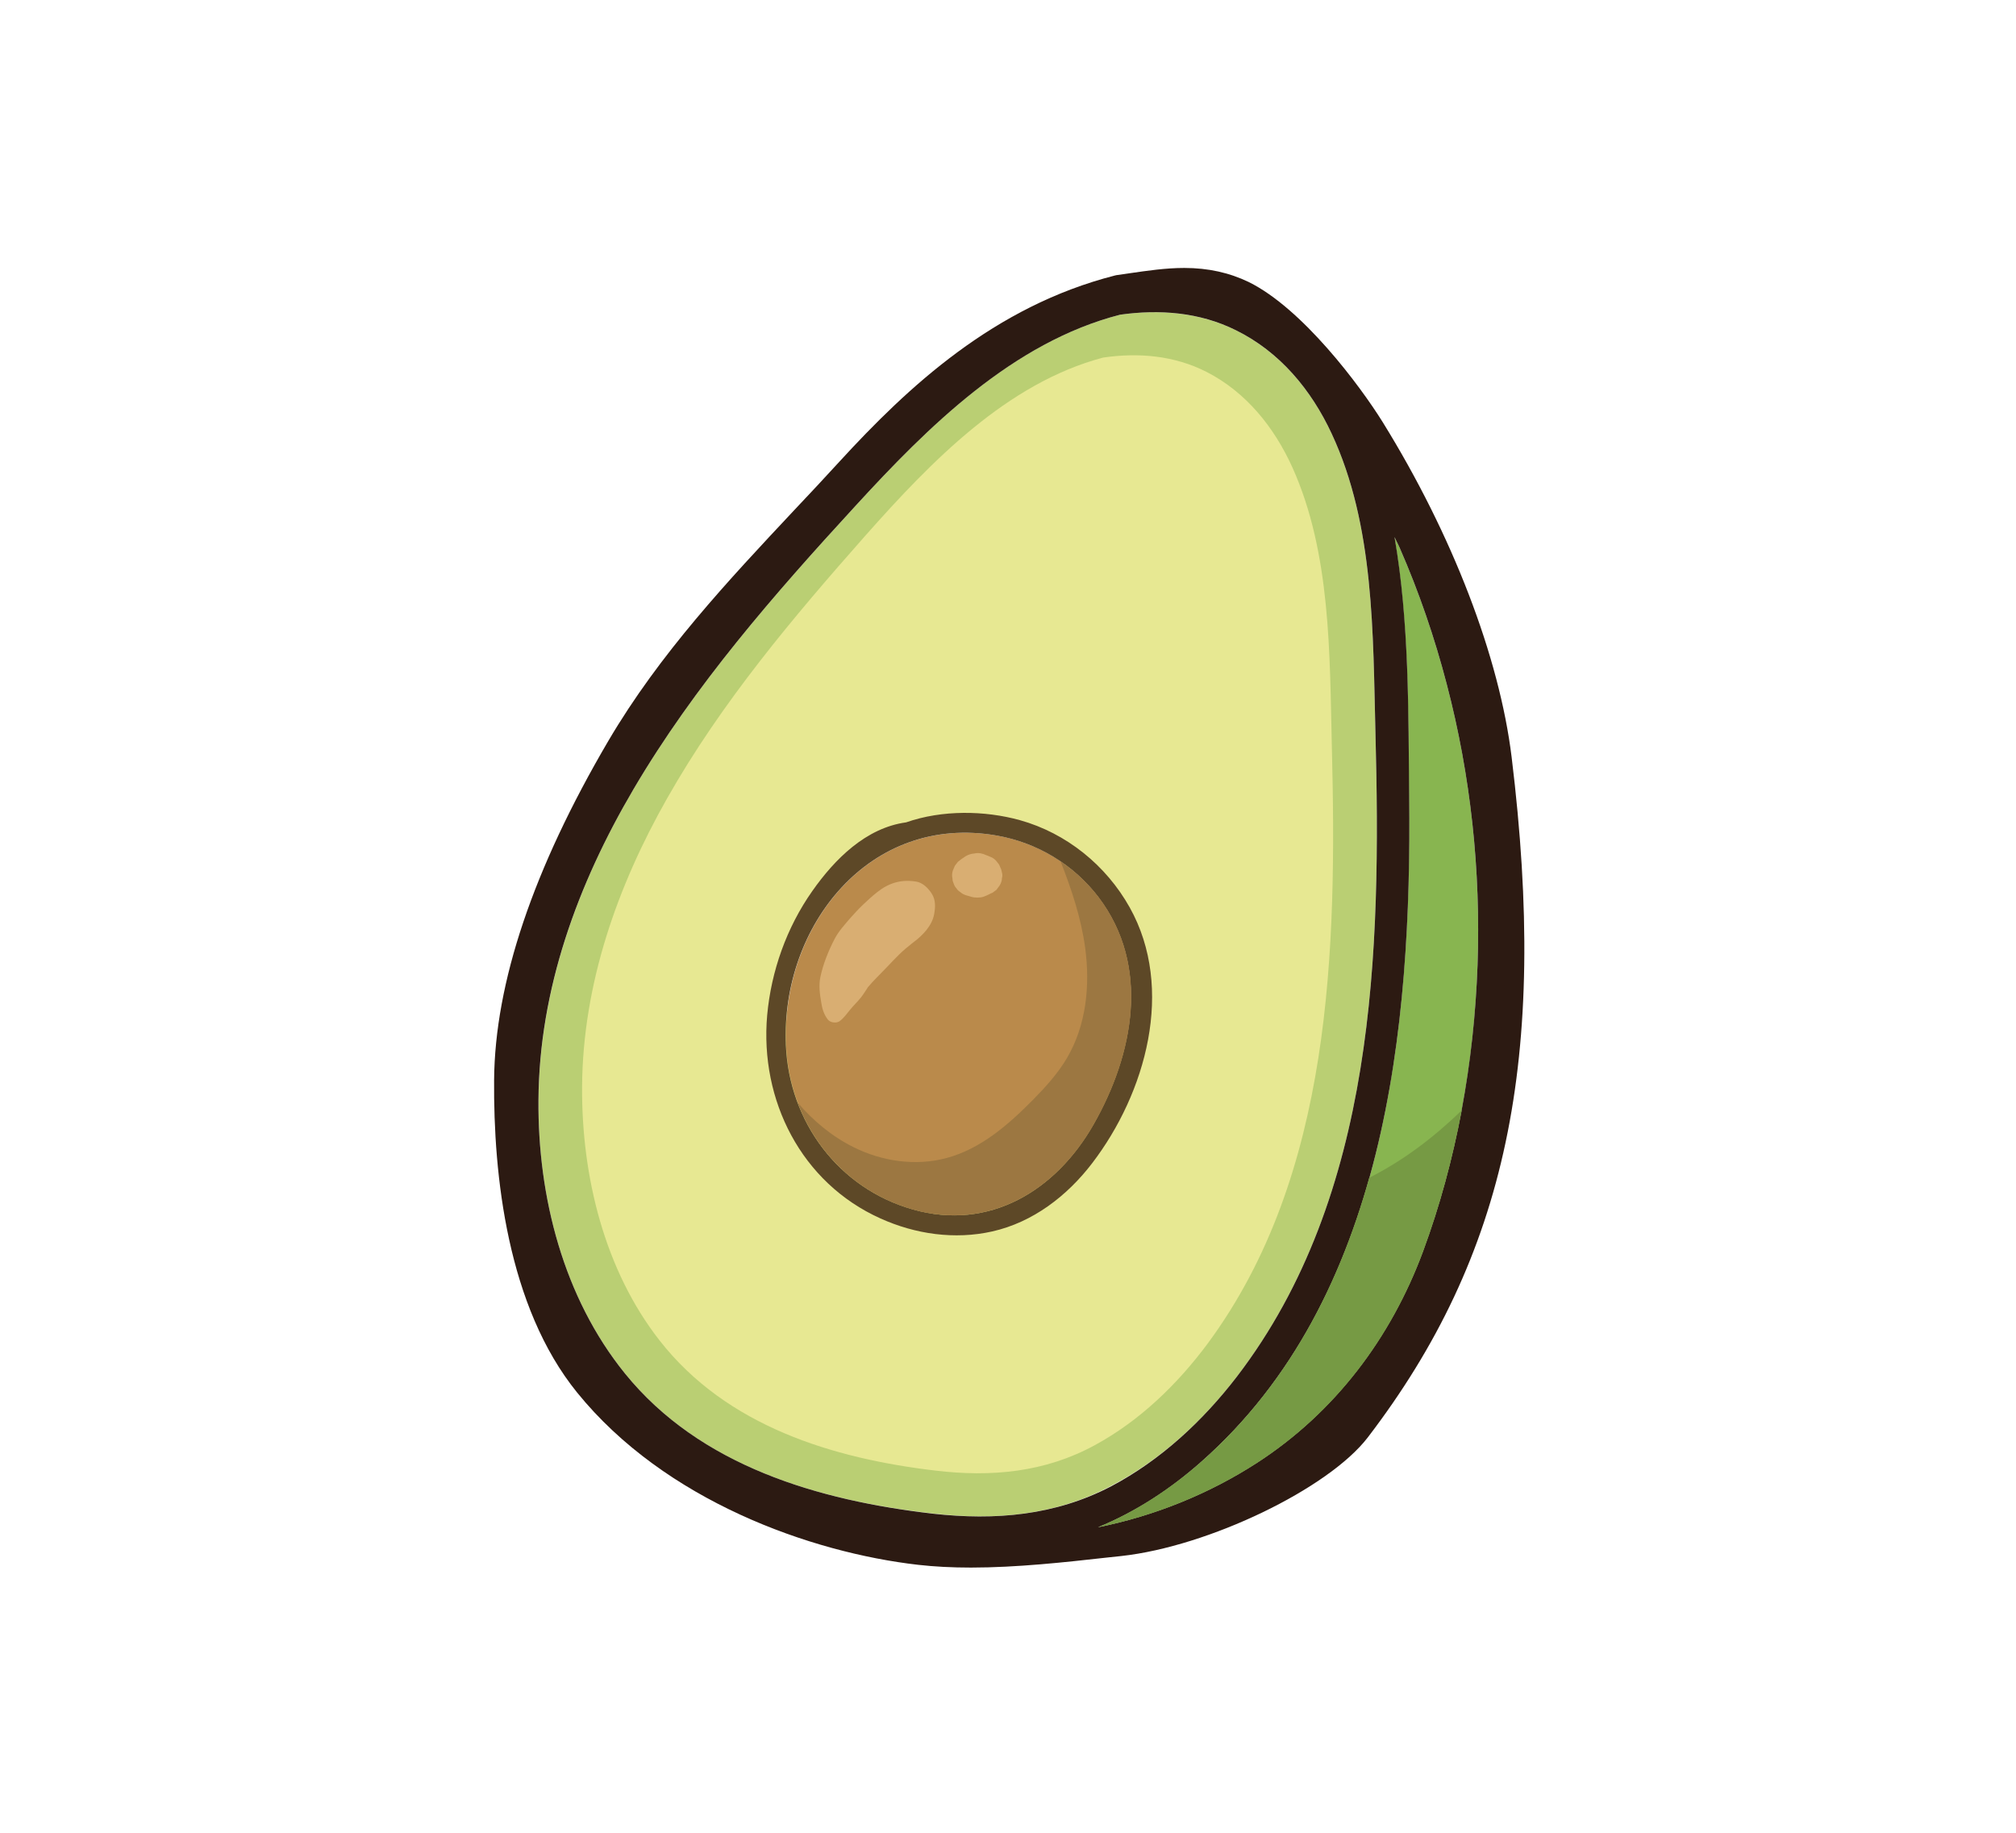 <?xml version="1.0" encoding="utf-8"?>
<!-- Generator: Adobe Illustrator 25.4.1, SVG Export Plug-In . SVG Version: 6.00 Build 0)  -->
<svg version="1.1" id="Capa_1" xmlns="http://www.w3.org/2000/svg" xmlns:xlink="http://www.w3.org/1999/xlink" x="0px" y="0px"
	 viewBox="0 0 110 100" style="enable-background:new 0 0 110 100;" xml:space="preserve">
<style type="text/css">
	.st0{fill:#2C1A12;}
	.st1{fill:#BACF73;}
	.st2{fill:#E7E892;}
	.st3{fill:#BA8A4B;}
	.st4{fill:#88B550;}
	.st5{fill:#5D4827;}
	.st6{fill:#9C7741;}
	.st7{fill:#D9AE72;}
	.st8{fill:#769A44;}
</style>
<g>
	<g>
		<path class="st0" d="M64.62,16.26c0.95,0,1.87,0.15,2.8,0.61c2.39,1.18,5.25,4.8,6.64,7.04c3.52,5.68,6.15,12.23,6.8,17.6
			c1.88,15.4,0.06,26.02-7.52,35.93c-1.86,2.42-7.92,5.36-12.32,5.84c-2.54,0.28-5.36,0.62-8.02,0.62c-0.92,0-1.83-0.04-2.7-0.14
			c-6.24-0.71-13.42-3.75-17.52-8.8c-3.36-4.15-4.2-10.74-4.16-16c0.04-6.05,2.96-12.51,6-17.68c3.33-5.66,7.98-10.14,12.4-14.96
			c3.96-4.32,8.39-8.19,14.24-9.68C62.4,16.47,63.52,16.26,64.62,16.26 M64.62,14.62c-1.02,0-2.02,0.15-2.99,0.29l-0.61,0.09
			l-0.09,0.01l-0.09,0.02c-6.59,1.68-11.3,6.08-15.04,10.16c-0.81,0.89-1.63,1.76-2.45,2.63c-3.61,3.85-7.35,7.83-10.16,12.61
			c-4.09,6.97-6.19,13.19-6.23,18.5c-0.04,5.18,0.72,12.35,4.53,17.05c4.79,5.91,12.75,8.73,18.61,9.4c0.89,0.1,1.83,0.15,2.88,0.15
			c2.49,0,5.13-0.29,7.45-0.55l0.75-0.08c4.76-0.52,11.3-3.67,13.45-6.47c7.58-9.91,9.86-20.66,7.85-37.12
			c-0.67-5.47-3.23-12.13-7.03-18.27c-1.25-2.01-4.38-6.2-7.31-7.65C67.08,14.88,65.93,14.62,64.62,14.62L64.62,14.62z"/>
	</g>
	<path class="st1" d="M67.49,75.11c7.58-9.9,7.87-23.18,7.56-35.1c-0.14-5.41-0.05-11.33-2.39-16.35c-1.11-2.39-2.83-4.45-5.22-5.64
		c-1.99-0.98-4.18-1.15-6.32-0.85c-5.86,1.5-10.49,6.12-14.45,10.44c-4.43,4.82-8.78,9.8-12.11,15.46
		c-3.04,5.17-5.13,10.9-5.18,16.95c-0.04,5.27,1.36,10.77,4.72,14.92c4.1,5.06,10.57,6.93,16.81,7.64c3.38,0.39,6.66,0.11,9.7-1.5
		C63.33,79.66,65.63,77.53,67.49,75.11z M54.14,67.21c-2.05,0.46-4.2,0.14-6.1-0.71c-4.32-1.94-6.6-6.45-6.18-11.09
		c0.22-2.42,1.06-4.79,2.46-6.77c1.23-1.75,2.93-3.45,5.12-3.75c1.97-0.69,4.3-0.65,6.21-0.12c2.54,0.71,4.7,2.46,5.99,4.76
		c2.48,4.44,0.88,10.12-2.05,13.97C58.23,65.27,56.36,66.71,54.14,67.21z"/>
	<path class="st2" d="M65.9,73.3c6.79-9.19,7.05-21.52,6.77-32.59c-0.12-5.02-0.05-10.52-2.14-15.18c-1-2.22-2.54-4.13-4.68-5.23
		c-1.78-0.91-3.74-1.07-5.66-0.79c-5.25,1.39-9.4,5.69-12.95,9.69c-3.96,4.48-7.86,9.1-10.84,14.36c-2.72,4.8-4.6,10.12-4.64,15.73
		c-0.03,4.89,1.22,10,4.23,13.85c3.67,4.69,9.47,6.44,15.06,7.1c3.03,0.36,5.96,0.1,8.69-1.39C62.17,77.53,64.23,75.55,65.9,73.3z
		 M53.95,65.97c-1.84,0.43-3.76,0.13-5.46-0.66c-3.87-1.81-5.91-5.99-5.54-10.3c0.19-2.25,0.95-4.45,2.2-6.29
		c1.1-1.62,2.62-3.21,4.59-3.48c1.77-0.64,3.85-0.61,5.56-0.11c2.28,0.66,4.21,2.28,5.36,4.42c2.22,4.12,0.79,9.4-1.84,12.97
		C57.61,64.17,55.93,65.51,53.95,65.97z"/>
	<path class="st3" d="M59.95,48.96c-1.36-1.79-3.34-2.98-5.55-3.37c-6.96-1.22-11.79,4.95-11.51,11.44
		c0.18,4.18,2.87,7.81,6.93,8.96c4.17,1.18,7.81-1.04,9.86-4.64C61.86,57.52,62.79,52.71,59.95,48.96z"/>
	<path class="st4" d="M65.54,79.76c-1.67,1.47-3.57,2.72-5.63,3.57c3.09-0.62,6.07-1.83,8.68-3.52c4.25-2.75,7.3-6.81,9.05-11.53
		c1.84-4.98,2.8-10.32,2.98-15.62c0.18-5.16-0.37-10.34-1.68-15.33c-0.66-2.53-1.51-5.02-2.56-7.42c-0.09-0.21-0.2-0.4-0.3-0.61
		c0.81,4.64,0.75,9.53,0.8,14.16C77.03,56.06,75.64,70.85,65.54,79.76z"/>
	<path class="st0" d="M56.48,84.28c0.19,0.01,0.37,0.05,0.56,0.05c1.16,0.03,2.32-0.05,3.47-0.21c2.42-0.34,4.76-1.05,6.95-2.13
		c4.49-2.22,8.14-5.76,10.36-10.26c2.47-5.01,3.67-10.74,4.15-16.28c0.47-5.47,0.1-11.02-1.08-16.38c-0.66-3-1.59-5.94-2.78-8.77
		c-0.59-1.41-1.23-2.79-1.95-4.14c-0.52-0.98-1-1.91-1.72-2.7c-0.82-1.93-1.97-3.72-3.54-5.13c-7.21-6.41-15.94-0.63-21.66,4.77
		c-2.46,2.33-4.74,4.86-6.98,7.4c-2.28,2.59-4.49,5.25-6.48,8.07c-3.8,5.38-6.88,11.47-7.72,18.07c-0.72,5.63,0.11,11.62,2.92,16.61
		c1.36,2.41,3.19,4.53,5.42,6.18c2.84,2.11,6.25,3.33,9.69,4.08C49.45,84.25,53.05,84.82,56.48,84.28z M76.38,29.91
		c1.05,2.4,1.9,4.89,2.56,7.42c1.31,5,1.86,10.17,1.68,15.33c-0.19,5.3-1.14,10.64-2.98,15.62c-1.75,4.72-4.81,8.78-9.05,11.53
		c-2.61,1.69-5.59,2.9-8.68,3.52c2.06-0.84,3.96-2.09,5.63-3.57c10.1-8.91,11.49-23.7,11.35-36.3c-0.05-4.63,0.01-9.51-0.8-14.16
		C76.18,29.51,76.29,29.7,76.38,29.91z M50.91,82.59C44.68,81.87,38.2,80,34.1,74.94c-3.36-4.15-4.76-9.65-4.72-14.92
		c0.04-6.05,2.14-11.78,5.18-16.95c3.33-5.66,7.68-10.64,12.11-15.46c3.96-4.32,8.6-8.94,14.45-10.44c2.14-0.3,4.33-0.14,6.32,0.85
		c2.39,1.18,4.11,3.25,5.22,5.64c2.34,5.01,2.25,10.94,2.39,16.35c0.31,11.92,0.02,25.2-7.56,35.1c-1.86,2.42-4.16,4.56-6.87,5.99
		C57.57,82.69,54.3,82.97,50.91,82.59z"/>
	<path class="st5" d="M61.64,49.51c-1.29-2.3-3.45-4.05-5.99-4.76c-1.91-0.53-4.24-0.57-6.21,0.12c-2.19,0.3-3.89,2-5.12,3.75
		c-1.4,1.99-2.24,4.36-2.46,6.77c-0.41,4.64,1.86,9.15,6.18,11.09c1.9,0.86,4.05,1.17,6.1,0.71c2.22-0.5,4.09-1.94,5.45-3.72
		C62.52,59.64,64.12,53.95,61.64,49.51z M49.81,65.99c-4.06-1.15-6.75-4.78-6.93-8.96c-0.28-6.49,4.56-12.66,11.51-11.44
		c2.21,0.39,4.19,1.58,5.55,3.37c2.84,3.75,1.91,8.56-0.27,12.39C57.62,64.96,53.98,67.18,49.81,65.99z"/>
	<path class="st6" d="M59.95,48.96c-0.59-0.77-1.29-1.42-2.08-1.96c0.6,1.53,1.12,3.09,1.34,4.71c0.28,2.06,0.06,4.24-1,6.03
		c-0.49,0.83-1.15,1.56-1.83,2.25c-1.35,1.37-2.86,2.69-4.72,3.19c-1.69,0.46-3.53,0.19-5.09-0.59c-1.17-0.58-2.19-1.43-3.04-2.42
		c1.05,2.77,3.29,4.97,6.28,5.82c4.17,1.18,7.81-1.04,9.86-4.64C61.86,57.52,62.79,52.71,59.95,48.96z"/>
	<path class="st7" d="M50.84,48.76c-0.19-0.3-0.5-0.61-0.86-0.66c-0.8-0.13-1.48,0.07-2.12,0.58c-0.27,0.21-0.52,0.45-0.77,0.68
		c-0.25,0.24-0.48,0.49-0.71,0.75c-0.29,0.34-0.62,0.7-0.83,1.1c-0.34,0.65-0.64,1.39-0.79,2.11c-0.09,0.46-0.03,0.92,0.05,1.38
		c0.05,0.34,0.15,0.67,0.37,0.94c0.13,0.16,0.46,0.2,0.63,0.08c0.23-0.17,0.43-0.45,0.56-0.61c0.19-0.24,0.42-0.45,0.61-0.69
		c0.12-0.15,0.22-0.32,0.33-0.48c0.02-0.04,0.04-0.06,0.04-0.07c0.03-0.04,0.07-0.07,0.09-0.1c0.2-0.24,0.42-0.45,0.64-0.68
		c0.45-0.45,0.85-0.92,1.33-1.33c0.11-0.09,0.22-0.18,0.33-0.27c0.04-0.03,0.09-0.07,0.13-0.1c0.48-0.36,0.99-0.89,1.1-1.51
		C51.04,49.5,51.06,49.1,50.84,48.76z"/>
	<path class="st7" d="M54.58,47.33c-0.03-0.09-0.07-0.18-0.14-0.25c-0.08-0.12-0.18-0.22-0.31-0.29c-0.13-0.06-0.26-0.11-0.39-0.16
		c-0.02-0.01-0.05-0.02-0.07-0.03c-0.01,0-0.02-0.01-0.04-0.01c-0.16-0.05-0.32-0.06-0.48-0.02c-0.16,0.01-0.31,0.06-0.45,0.14
		c-0.01,0.01-0.02,0.01-0.03,0.02c-0.02,0.01-0.04,0.03-0.06,0.04c-0.04,0.03-0.08,0.06-0.12,0.08c-0.07,0.06-0.15,0.11-0.22,0.17
		c-0.06,0.07-0.11,0.15-0.17,0.22c-0.04,0.09-0.07,0.17-0.11,0.26c-0.05,0.15-0.05,0.29-0.02,0.44c0,0.1,0.03,0.19,0.07,0.28
		c0.03,0.09,0.07,0.17,0.14,0.24c0.05,0.08,0.11,0.15,0.2,0.2c0.11,0.1,0.23,0.16,0.37,0.2c0.08,0.02,0.16,0.04,0.24,0.07
		c0.2,0.06,0.47,0.06,0.67,0c0.11-0.04,0.22-0.09,0.32-0.14c0.03-0.02,0.07-0.03,0.1-0.05c0.02-0.01,0.04-0.02,0.06-0.02l0.23-0.17
		l0.17-0.23c0.08-0.13,0.13-0.27,0.13-0.41c0.03-0.1,0.03-0.2,0-0.3C54.65,47.51,54.63,47.41,54.58,47.33z"/>
	<path class="st8" d="M79.76,60.58c-1.52,1.47-3.18,2.74-5.05,3.68c-1.65,5.9-4.45,11.34-9.16,15.5c-1.67,1.47-3.57,2.72-5.63,3.57
		c3.09-0.62,6.07-1.83,8.68-3.52c4.25-2.75,7.3-6.81,9.05-11.53C78.57,65.79,79.26,63.21,79.76,60.58z"/>
</g>
</svg>
